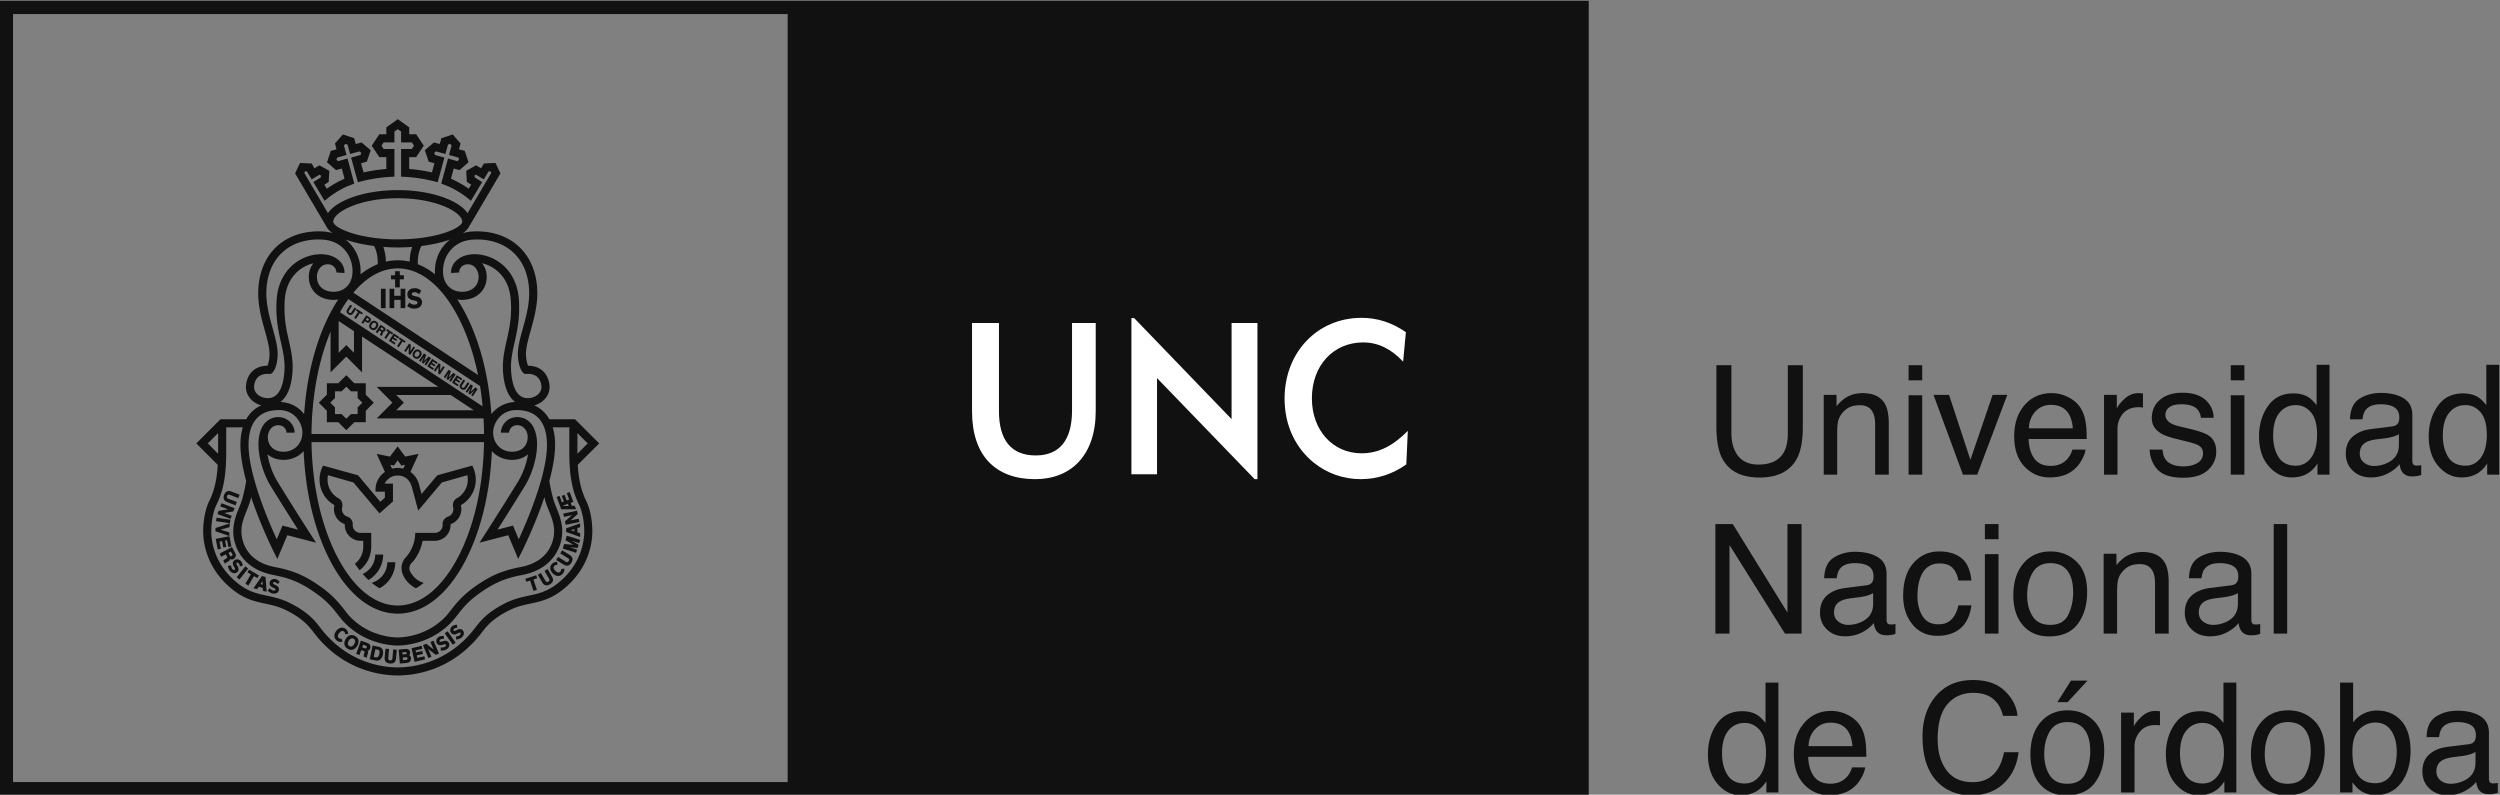 <svg xmlns="http://www.w3.org/2000/svg" width="530.066" height="168.495"><rect width="100%" height="100%" fill="#808080" stroke="none"/><defs><clipPath clipPathUnits="userSpaceOnUse" id="a"><path d="M0 841.89h595.276V0H0Z"></path></clipPath></defs><path d="M238.08 391.917H114.871v122.162H238.08Zm-125.312-2.1h252.731v126.371H112.768Z" style="fill:#111;fill-opacity:1;fill-rule:nonzero;stroke:none" transform="matrix(1.333 0 0 -1.333 -150.357 688.25)"></path><g clip-path="url(#a)" transform="matrix(1.333 0 0 -1.333 -150.357 688.25)"><path d="M0 0c-.634-.846-1.443-1.266-2.423-1.266-1.266 0-2.185.451-2.764 1.37-.572.914-.858 2.045-.858 3.409 0 1.589.332 2.8.998 3.616.661.821 1.528 1.235 2.6 1.235.962 0 1.765-.389 2.416-1.156.651-.768.977-1.954.977-3.556C.946 2.07.633.853 0 0m.87 8.364c-.474.591-.907 1.011-1.284 1.248-.651.414-1.464.615-2.429.615-1.75 0-3.093-.676-4.036-2.034-.943-1.35-1.412-2.958-1.412-4.802 0-1.972.518-3.549 1.553-4.742C-5.71-2.544-4.486-3.135-3.08-3.135c.876 0 1.652.177 2.328.524.679.341 1.269.914 1.762 1.692v-1.777h1.908V14.78H.87ZM13.973.287c-.521-1.065-1.477-1.601-2.876-1.601-1.267 0-2.198.444-2.783 1.351-.584.901-.876 2.021-.876 3.366 0 1.412.292 2.612.876 3.604.585.992 1.522 1.491 2.813 1.491 1.445 0 2.465-.584 3.061-1.753.372-.743.561-1.704.561-2.886 0-1.314-.262-2.502-.776-3.572m-2.797 10.08c-1.809 0-3.251-.634-4.325-1.899C5.776 7.208 5.24 5.51 5.24 3.373c0-1.984.506-3.573 1.529-4.754 1.019-1.175 2.395-1.765 4.127-1.765 2.082 0 3.609.663 4.601 2.002.989 1.333 1.482 3.019 1.482 5.065 0 2.112-.563 3.719-1.682 4.808-1.123 1.09-2.493 1.638-4.121 1.638m29.781-8.334c0-1.308-.594-2.252-1.774-2.824a4.851 4.851 0 0 0-2.18-.523c-.611 0-1.145.176-1.595.529-.447.359-.67.847-.67 1.455 0 .816.326 1.406.987 1.777.386.22.967.378 1.735.482l1.29.158c.39.049.791.128 1.202.237.411.115.743.256 1.005.426zm2.849-3.287c-.292 0-.488.067-.573.201-.094.134-.136.311-.136.53v7.317c0 1.199-.463 2.088-1.386 2.653-.934.567-2.143.859-3.627.859-1.288 0-2.417-.31-3.395-.925-.973-.615-1.475-1.704-1.515-3.276h1.991c.073.659.243 1.158.502 1.486.466.602 1.251.907 2.361.907.959 0 1.699-.164 2.216-.493.515-.328.774-.859.774-1.589 0-.358-.049-.633-.144-.821-.167-.347-.492-.554-.982-.616l-3.397-.425c-1.19-.147-2.155-.548-2.889-1.2-.736-.645-1.095-1.558-1.095-2.733 0-1.077.368-1.972 1.114-2.684.745-.712 1.704-1.072 2.879-1.072.98 0 1.875.207 2.69.627.81.427 1.431.92 1.869 1.492.073-.505.195-.895.366-1.169.331-.523.867-.785 1.6-.785a5.4 5.4 0 0 1 .712.036c.177.025.433.085.768.177v1.57c-.141-.018-.262-.036-.384-.048-.122-.019-.226-.019-.319-.019M27.568.152c-.572-.913-1.436-1.375-2.593-1.375-1.537 0-2.587.7-3.147 2.1-.305.743-.45 1.711-.45 2.91 0 1.65.365 2.836 1.095 3.555.734.718 1.589 1.083 2.56 1.083 1.116 0 1.963-.445 2.535-1.321.576-.876.859-1.984.859-3.317 0-1.51-.283-2.715-.859-3.635m-2.28 10.184a4.693 4.693 0 0 1-2.115-.481 4.712 4.712 0 0 1-1.677-1.4v6.325h-2.078V-2.696h1.972v1.613c.45-.608.877-1.047 1.272-1.321.663-.469 1.485-.7 2.453-.7 1.723 0 3.074.664 4.054 1.991.974 1.333 1.458 3.001 1.458 5.009 0 2.119-.493 3.719-1.48 4.809-.982 1.084-2.273 1.631-3.859 1.631m-90.42-5.66c.039 1.083.39 1.977 1.047 2.678.657.706 1.473 1.053 2.443 1.053 1.355 0 2.323-.511 2.901-1.528.317-.554.517-1.284.599-2.203zm9.003 1.095c-.141.858-.424 1.601-.847 2.234-.441.67-1.083 1.218-1.923 1.638a5.766 5.766 0 0 1-2.605.632c-1.774 0-3.215-.638-4.31-1.911-1.108-1.266-1.656-2.922-1.656-4.955 0-2.069.548-3.677 1.638-4.821 1.093-1.151 2.423-1.723 3.999-1.723.639 0 1.218.062 1.729.19.95.218 1.741.644 2.386 1.278.39.365.734.827 1.044 1.399.314.573.496 1.096.551 1.559h-2.094a3.681 3.681 0 0 0-.786-1.479c-.66-.743-1.543-1.114-2.647-1.114-1.181 0-2.058.39-2.623 1.168-.567.786-.866 1.821-.908 3.112h9.241c0 1.284-.062 2.215-.189 2.793M-72.845 0c-.633-.846-1.439-1.266-2.423-1.266-1.265 0-2.184.451-2.759 1.37-.573.914-.862 2.045-.862 3.409 0 1.589.334 2.8.998 3.616.663.821 1.535 1.235 2.599 1.235.959 0 1.766-.389 2.417-1.156.651-.768.98-1.954.98-3.556 0-1.582-.314-2.799-.95-3.652m.874 8.364c-.484.591-.91 1.011-1.288 1.248-.654.414-1.461.615-2.431.615-1.745 0-3.092-.676-4.033-2.034-.937-1.35-1.409-2.958-1.409-4.802 0-1.972.514-3.549 1.546-4.742 1.031-1.193 2.255-1.784 3.664-1.784.874 0 1.647.177 2.328.524.676.341 1.261.914 1.76 1.692v-1.777h1.911V14.78h-2.048zM-21.104.287c-.518-1.065-1.473-1.601-2.874-1.601-1.272 0-2.2.444-2.785 1.351-.581.901-.876 2.021-.876 3.366 0 1.412.295 2.612.876 3.604.585.992 1.52 1.491 2.81 1.491 1.449 0 2.472-.584 3.064-1.753.372-.743.564-1.704.564-2.886 0-1.314-.262-2.502-.779-3.572m-2.794 10.08c-1.808 0-3.254-.634-4.329-1.899-1.077-1.26-1.609-2.958-1.609-5.095 0-1.984.508-3.573 1.524-4.754 1.023-1.175 2.399-1.765 4.133-1.765 2.076 0 3.611.663 4.6 2.002.989 1.333 1.481 3.019 1.481 5.065 0 2.112-.559 3.719-1.682 4.808-1.123 1.09-2.493 1.638-4.118 1.638m13.985-.092c-.85 0-1.598-.31-2.246-.919-.649-.608-1.057-1.131-1.227-1.551v2.197h-2.03V-2.696h2.14v7.299c0 .9.286 1.698.867 2.385.575.695 1.403 1.041 2.48 1.041.128 0 .244 0 .354-.018.103-.006.221-.018.346-.042v2.246c-.224.024-.389.036-.486.043a1.754 1.754 0 0 1-.198.017m-15.641 1.395h1.637l3.159 3.427h-2.629zM-35.093.938c-.891-1.334-2.191-1.997-3.901-1.997-1.86 0-3.257.633-4.192 1.906-.933 1.266-1.402 2.909-1.402 4.955 0 2.483.517 4.328 1.552 5.533 1.038 1.205 2.398 1.808 4.085 1.808 1.381 0 2.456-.33 3.22-.987.766-.657 1.275-1.552 1.534-2.672h2.306c-.133 1.479-.803 2.8-2.008 3.963-1.203 1.157-2.892 1.741-5.071 1.741-2.559 0-4.559-.895-6.014-2.678-1.345-1.644-2.015-3.75-2.015-6.319 0-3.384.895-5.886 2.685-7.505 1.357-1.224 3.041-1.832 5.04-1.832 2.319 0 4.167.742 5.533 2.24 1.138 1.241 1.811 2.775 2.014 4.614h-2.306c-.232-1.145-.584-2.07-1.06-2.77" style="fill:#111;fill-opacity:1;fill-rule:nonzero;stroke:none" transform="translate(465.59 392.964)"></path><path d="M474.452 415.541h2.143v17.418h-2.143zm-5.697 4.73c0-1.309-.591-2.252-1.775-2.831a4.943 4.943 0 0 0-2.172-.517c-.619 0-1.148.177-1.599.536-.45.353-.675.84-.675 1.448 0 .822.331 1.413.986 1.778.392.222.967.383 1.741.481l1.287.158c.392.049.795.131 1.202.24.408.113.743.253 1.005.42zm2.791-4.967c.17.024.423.086.758.182v1.572a4.562 4.562 0 0 0-.378-.056 3.196 3.196 0 0 0-.32-.018c-.294 0-.483.067-.575.201-.091.134-.136.31-.136.536v7.31c0 1.199-.463 2.088-1.385 2.657-.929.569-2.14.858-3.628.858-1.284 0-2.417-.313-3.388-.928-.976-.612-1.482-1.704-1.521-3.278h1.987c.079.658.246 1.157.508 1.492.463.606 1.251.91 2.359.91.962 0 1.698-.168 2.216-.493.517-.335.772-.868.772-1.592 0-.359-.048-.636-.145-.825-.165-.347-.493-.551-.981-.615l-3.393-.429c-1.196-.149-2.155-.545-2.889-1.196-.733-.645-1.101-1.558-1.101-2.734 0-1.07.371-1.971 1.12-2.683.743-.719 1.704-1.071 2.879-1.071.98 0 1.875.206 2.684.626.816.426 1.44.919 1.872 1.492.071-.506.192-.895.368-1.169.335-.518.868-.785 1.601-.785.305 0 .542.011.716.036m-40.866 17.655h-2.17v-2.41h2.17zm-6.084-16.614c.943.779 1.54 2.009 1.774 3.689h-2.075c-.201-.937-.555-1.675-1.071-2.21-.518-.542-1.218-.809-2.101-.809-1.153 0-1.996.438-2.532 1.302-.535.865-.804 1.936-.804 3.205 0 1.26.19 2.319.567 3.184.584 1.323 1.558 1.987 2.913 1.987.995 0 1.712-.255 2.164-.773.45-.521.736-1.166.864-1.945h2.075c-.182 1.698-.718 2.895-1.613 3.588-.895.694-2.06 1.041-3.49 1.041-1.671 0-3.053-.621-4.134-1.862-1.08-1.236-1.622-2.974-1.622-5.202 0-1.811.493-3.332 1.482-4.544.986-1.211 2.31-1.813 3.966-1.813 1.477 0 2.69.389 3.637 1.162m-13.861 3.926c0-1.309-.589-2.252-1.774-2.831a4.922 4.922 0 0 0-2.173-.517c-.618 0-1.15.177-1.595.536-.45.353-.675.84-.675 1.448 0 .822.329 1.413.986 1.778.39.222.968.383 1.741.481l1.284.158c.396.049.797.131 1.202.24.412.113.743.253 1.004.42zm2.853-3.287c-.296 0-.484.067-.579.201-.088.134-.134.31-.134.536v7.31c0 1.199-.462 2.088-1.385 2.657-.927.569-2.139.858-3.631.858-1.284 0-2.41-.313-3.384-.928-.974-.612-1.482-1.704-1.522-3.278h1.987c.083.658.248 1.157.509 1.492.463.606 1.254.91 2.362.91.961 0 1.698-.168 2.212-.493.515-.335.774-.868.774-1.592 0-.359-.049-.636-.144-.825-.167-.347-.493-.551-.983-.615l-3.393-.429c-1.193-.149-2.155-.545-2.891-1.196-.731-.645-1.099-1.558-1.099-2.734 0-1.07.374-1.971 1.12-2.683.742-.719 1.707-1.071 2.882-1.071.981 0 1.872.206 2.685.626.809.426 1.436.919 1.868 1.492.073-.506.195-.895.369-1.169.331-.518.867-.785 1.603-.785.298 0 .536.011.712.036.171.024.427.086.761.182v1.572a4.667 4.667 0 0 0-.38-.056 3.209 3.209 0 0 0-.319-.018m-14.235 15.975h-2.247v-14.075l-8.695 14.075h-2.769v-17.418h2.246v14.083l8.82-14.083h2.645zm52.577-6.524c.323.1.74.154 1.242.154.995 0 1.68-.395 2.06-1.19.229-.471.344-1.095.344-1.865v-7.993h2.17v8.139c0 1.278-.174 2.264-.523 2.952-.63 1.254-1.848 1.884-3.65 1.884a5.086 5.086 0 0 1-2.233-.49c-.673-.322-1.306-.861-1.905-1.604v1.82h-2.034v-12.701h2.14v6.642c0 .827.052 1.463.158 1.911.107.447.338.88.691 1.297.444.523.956.87 1.54 1.044m-23.42-10.894h2.17v12.64h-2.17zm7.606 2.733c-.588.902-.88 2.028-.88 3.372 0 1.404.292 2.606.88 3.598.584.995 1.522 1.498 2.806 1.498 1.449 0 2.472-.585 3.064-1.757.375-.739.564-1.704.564-2.891 0-1.309-.262-2.498-.779-3.57-.521-1.065-1.476-1.601-2.871-1.601-1.268 0-2.2.451-2.784 1.351m7.18-1.18c.989 1.333 1.481 3.019 1.481 5.067 0 2.115-.559 3.719-1.679 4.806-1.123 1.093-2.496 1.637-4.119 1.637-1.81 0-3.252-.629-4.331-1.893-1.071-1.269-1.612-2.967-1.612-5.098 0-1.987.514-3.576 1.527-4.757 1.023-1.174 2.399-1.765 4.133-1.765 2.076 0 3.614.664 4.6 2.003" style="fill:#111;fill-opacity:1;fill-rule:nonzero;stroke:none"></path><path d="M0 0c-.627-.849-1.439-1.272-2.423-1.272-1.26 0-2.185.462-2.758 1.373-.574.916-.857 2.054-.857 3.411 0 1.595.328 2.801.992 3.619.669.819 1.533 1.233 2.599 1.233.962 0 1.768-.384 2.423-1.157.651-.767.976-1.954.976-3.552C.952 2.066.633.852 0 0m.877 8.364c-.481.593-.91 1.007-1.291 1.244-.651.412-1.461.619-2.429.619-1.747 0-3.092-.676-4.029-2.031-.943-1.354-1.412-2.952-1.412-4.805 0-1.976.516-3.558 1.546-4.745 1.034-1.184 2.252-1.784 3.664-1.784.871 0 1.649.174 2.325.524.676.349 1.267.916 1.763 1.698v-1.78h1.911v17.472H.877Zm-53.983-11.06 4.781 12.694h-2.332L-54.193-.338-57.59 9.998h-2.474l4.684-12.694zm9.26 10.052c.664.7 1.474 1.047 2.448 1.047 1.357 0 2.322-.505 2.903-1.528.313-.547.512-1.281.597-2.2h-6.992c.04 1.083.387 1.978 1.044 2.681m2.253-10.494c.645 0 1.22.067 1.732.189.946.225 1.744.651 2.389 1.281.383.365.731.831 1.04 1.403.311.569.499 1.093.555 1.556h-2.095a3.88 3.88 0 0 0-.791-1.489c-.654-.733-1.54-1.105-2.641-1.105-1.188 0-2.061.393-2.624 1.175-.566.776-.865 1.814-.907 3.105h9.237c0 1.281-.058 2.212-.192 2.794-.139.852-.42 1.594-.842 2.237-.442.669-1.081 1.214-1.924 1.631-.84.423-1.71.63-2.603.63-1.777 0-3.22-.633-4.315-1.902-1.102-1.269-1.65-2.922-1.65-4.958 0-2.067.542-3.674 1.638-4.824 1.089-1.145 2.423-1.723 3.993-1.723m30.98 17.854h-2.17v-2.408h2.17zM-30.798 4.605c0 .898.289 1.695.861 2.386.585.694 1.413 1.038 2.487 1.038.125 0 .241-.003.35-.012.104-.006.222-.028.353-.052v2.249c-.231.021-.396.043-.489.049-.095.006-.162.006-.204.006-.844 0-1.595-.301-2.244-.91-.648-.612-1.056-1.126-1.22-1.558v2.197h-2.034V-2.696h2.14zM26.996 0c-.633-.849-1.442-1.272-2.423-1.272-1.265 0-2.184.462-2.76 1.373-.572.916-.861 2.054-.861 3.411 0 1.595.334 2.801.998 3.619.663.819 1.53 1.233 2.599 1.233.962 0 1.765-.384 2.417-1.157.651-.767.98-1.954.98-3.552 0-1.589-.317-2.803-.95-3.655m.87 14.776V8.364c-.474.593-.903 1.007-1.284 1.244-.651.412-1.461.619-2.429.619-1.747 0-3.091-.676-4.029-2.031-.946-1.354-1.418-2.952-1.418-4.805 0-1.976.517-3.558 1.552-4.745 1.032-1.184 2.252-1.784 3.658-1.784.877 0 1.656.174 2.331.524.676.349 1.267.916 1.76 1.698v-1.78h1.911v17.472ZM-87.728-3.153c2.947 0 4.953 1.053 6.008 3.153.582 1.153.871 2.8.871 4.943v9.773h-2.382V3.963c0-1.26-.193-2.259-.582-3.001-.724-1.37-2.091-2.052-4.106-2.052-1.674 0-2.87.636-3.576 1.897-.475.837-.715 1.886-.715 3.156v10.753h-2.384V4.943c0-2.143.289-3.79.871-4.943 1.047-2.1 3.05-3.153 5.995-3.153m69.613 2.292c-.615-.344-1.322-.518-2.131-.518-1.351 0-2.307.35-2.855 1.032-.295.384-.477.928-.542 1.638h-2.045c.055-1.267.481-2.329 1.276-3.187.794-.855 2.145-1.288 4.057-1.288 1.777 0 3.098.412 3.968 1.236.865.819 1.297 1.799 1.297 2.928 0 1.169-.414 2.024-1.242 2.572-.529.35-1.576.709-3.141 1.08l-1.436.344c-.627.149-1.102.323-1.425.521-.56.328-.84.767-.84 1.323 0 .506.213.91.64 1.218.423.308 1.05.462 1.875.462 1.235 0 2.105-.282 2.604-.842.311-.396.482-.831.524-1.315h2.021c.012.824-.25 1.592-.785 2.303-.855 1.124-2.256 1.69-4.194 1.69-1.48 0-2.66-.375-3.536-1.114-.88-.745-1.316-1.72-1.316-2.919 0-1.019.466-1.82 1.395-2.395.523-.335 1.336-.63 2.434-.904l1.726-.423c.922-.228 1.54-.432 1.853-.609.491-.28.737-.694.737-1.242 0-.715-.308-1.248-.919-1.591m7.502 10.795h-2.17v-12.63h2.17zm24.577-7.901c0-1.312-.591-2.252-1.775-2.827a4.805 4.805 0 0 0-2.172-.524 2.52 2.52 0 0 0-1.599.536c-.45.353-.675.837-.675 1.451 0 .816.331 1.407.986 1.778.392.222.974.384 1.741.481l1.284.158c.395.049.798.128 1.205.244.408.109.746.249 1.005.417zm2.849-3.29c-.292 0-.481.07-.573.207-.091.131-.139.307-.139.527v7.31c0 1.208-.463 2.091-1.382 2.663-.932.57-2.14.856-3.628.856-1.287 0-2.417-.308-3.391-.923-.971-.614-1.479-1.71-1.515-3.284h1.984c.079.658.246 1.16.508 1.495.466.602 1.251.906 2.365.906.956 0 1.692-.164 2.21-.499.514-.325.772-.855.772-1.582 0-.362-.048-.633-.145-.828-.165-.344-.493-.551-.981-.615l-3.396-.423c-1.187-.152-2.151-.548-2.886-1.199C5.88 2.709 5.515 1.796 5.515.621c0-1.075.371-1.969 1.12-2.684.746-.719 1.704-1.075 2.879-1.075.98 0 1.875.213 2.684.63.813.423 1.437.916 1.872 1.488.071-.501.192-.895.368-1.171.333-.515.868-.78 1.604-.78.299 0 .539.016.713.037.173.021.423.082.758.177v1.573a3.908 3.908 0 0 0-.378-.052 3.324 3.324 0 0 0-.322-.021m-92.196 5.201c0 .828.055 1.467.158 1.912.111.444.341.876.698 1.296.438.521.952.865 1.537 1.041.322.101.736.153 1.241.153.992 0 1.686-.396 2.058-1.184.231-.473.347-1.093.347-1.866v-7.992h2.167v8.138c0 1.281-.174 2.261-.517 2.949-.633 1.254-1.851 1.878-3.647 1.878-.824 0-1.57-.158-2.24-.484-.669-.326-1.309-.858-1.905-1.604v1.817h-2.034V-2.696h2.137zm13.526 5.99h-2.167v-12.63h2.167zm0 4.782h-2.167v-2.408h2.167z" style="fill:#111;fill-opacity:1;fill-rule:nonzero;stroke:none" transform="translate(480.4 443.515)"></path><path d="m0 0-15.494 16.07h-.439V-8.766h4.076V6.522L3.668-9.548h.444v24.839H0Z" style="fill:#fff;fill-opacity:1;fill-rule:nonzero;stroke:none" transform="translate(308.691 449.65)"></path><path d="M0 0c0-4.724-2.006-7.137-5.78-7.137-3.838 0-5.843 2.38-5.843 7.037v14.031h-4.281V-.137c0-7.033 3.739-10.771 10.026-10.771 5.741 0 9.648 3.807 9.648 10.838v14.001H0Z" style="fill:#fff;fill-opacity:1;fill-rule:nonzero;stroke:none" transform="translate(283.312 451.01)"></path><path d="M0 0c0 5.296 3.47 8.899 8.156 8.899 2.374 0 4.45-1.023 6.355-3.062l.438 4.691c-2.206 1.528-4.519 2.279-7.066 2.279-6.964 0-12.23-5.435-12.23-12.847 0-4.209 1.699-7.812 4.651-10.192 2.109-1.702 4.723-2.618 7.478-2.618 2.614 0 5.098.819 7.235 2.344l.24 5.338c-2.347-2.38-4.656-3.57-7.344-3.57C3.299-8.738 0-5.067 0 0" style="fill:#fff;fill-opacity:1;fill-rule:nonzero;stroke:none" transform="translate(321.466 452.953)"></path><path d="m0 0 .583.825L1.17 0l.589.113-.277-.603s-.497.116-.895.116c-.403 0-.898-.116-.898-.116l-.273.603Zm-7.828-9.322h-.003v-.128a2.52 2.52 0 0 1 2.521-2.52h.422v-.983a3.383 3.383 0 0 0-1.327-2.663c.247-.375.496-.716.751-1.035a4.674 4.674 0 0 1 1.845 3.722v2.219h-1.694c-.695 0-1.255.56-1.255 1.254l.011.143c0 .566-.376 1.047-.89 1.196a1.258 1.258 0 0 0-.833 1.184c0 .031 0 .149.032.265.019.073.052.158.052.377 0 .472-.262.88-.647 1.096l-.005-.003a3.406 3.406 0 0 0-1.717 2.958c0 .244.022.478.071.703l4.048-1.151 4.144-4.92L-.16-5.707-.163-2.87h-1.325S-.886-1.585.587-1.585c1.363 0 2.044-.98 2.28-1.903l.982-3.679 3.769 4.479 4.049 1.151a3.405 3.405 0 0 0-1.646-3.661l-.003.003a1.25 1.25 0 0 1-.653-1.096c0-.219.038-.304.058-.377.026-.116.026-.234.026-.265 0-.545-.345-1.007-.826-1.184a1.243 1.243 0 0 1-.893-1.196l.013-.143c0-.694-.565-1.254-1.26-1.254H3.378s.102-2.204-1.578-3.987c-.374-.396-.946-1.473-.318-2.809.661-1.394 2.003-2.018 2.003-2.018.484.25 1.251.864 1.251.864-1.138.326-1.749 1.059-2.128 1.738a1.21 1.21 0 0 0 .229 1.464c.499.472 1.065 1.455 1.304 2.063.295.758.417 1.425.417 1.425h1.925a2.521 2.521 0 0 1 2.521 2.52v.128h-.001a2.514 2.514 0 0 1 1.712 2.389c0 .216-.026.423-.075.63a4.667 4.667 0 0 1 2.37 4.063c0 .813-.204 1.571-.565 2.231l-5.556-1.54-2.494-2.965s-.201.637-.364 1.349c-.342 1.5-1.42 2.148-1.42 2.148l1.317 2.874-2.151-.426-1.19 1.616-1.228-1.622-2.113.432 1.316-2.874a3.43 3.43 0 0 1-1.498-2.884c0-.098.008-.259.008-.259h1.475l.015-.941-.732-.667-3.546 4.219-5.554 1.54a4.628 4.628 0 0 1-.566-2.231c0-1.744.956-3.26 2.371-4.063a2.518 2.518 0 0 1 1.637-3.019m37.007 11.2c-.003.137-.003.265-.003.402v2.882l1.641-1.641zm.255-8.099c.609-1.251.83-3.019.83-4.246 0-1.47-.41-5.22-4.187-8.241-1.709-1.367-3.139-1.668-4.649-1.991-1.138-.243-2.308-.493-3.67-1.169-2.944-1.467-4.019-2.872-4.804-3.896l-.142-.175c-4.311-5.565-9.98-6.167-12.209-6.167-2.229 0-7.9.602-12.214 6.167l-.137.175c-.785 1.024-1.866 2.429-4.809 3.896-1.357.676-2.532.926-3.666 1.169-1.514.323-2.94.624-4.65 1.991-3.78 3.021-4.185 6.771-4.185 8.241 0 1.227.214 2.995.834 4.246 1.111 2.268 1.543 4.648 1.543 8.501v3.798h2.636c-.251-.819-.381-1.753-.381-2.797 0-1.719.376-3.722.918-5.734-.159-1.017-.356-1.811-.531-2.526l-.026-.11c-.129-.52-.346-1.056-.572-1.616-.434-1.077-.923-2.301-.923-3.762 0-2.629 1.652-6.016 6.304-6.924 2.585-.502 4.402-1.126 7.155-3.147 1.642-1.202 2.529-2.353 3.243-3.272.25-.316.484-.621.724-.882 3.382-3.749 7.872-3.939 8.737-3.939.864 0 5.354.19 8.736 3.939.239.261.474.566.724.882.713.919 1.6 2.07 3.242 3.272 2.753 2.021 4.57 2.645 7.157 3.147 4.652.908 6.305 4.295 6.305 6.924 0 1.461-.494 2.685-.929 3.762-.223.56-.44 1.096-.567 1.616l-.028.11a27.666 27.666 0 0 0-.531 2.526c.542 2.012.915 4.015.915 5.734 0 1.044-.129 1.978-.376 2.797h2.636V2.28c0-3.853.432-6.233 1.547-8.501m-59.048 9.742 1.642 1.641V2.28c0-.137 0-.265-.003-.402zm6.174-10.712c.236.584.478 1.183.627 1.789l.029.115c.02.089.041.171.061.256 1.484-4.419 3.409-8.302 3.541-8.571l.63-1.253 1.578 3.771c.778-.195 4.578-1.187 4.578-1.187l-.899 1.391c-.023.033-2.454 3.81-5.196 8.26-.823 1.339-1.38 2.928-1.627 4.407.653-.551 1.525-.883 2.549-.883 1.301 0 2.43.53 3.2 1.4.278-6.592 1.757-12.728 4.24-17.473 2.829-5.408 6.64-8.385 10.732-8.385 4.09 0 7.902 2.977 10.73 8.385 2.485 4.745 3.964 10.881 4.236 17.473.778-.87 1.909-1.4 3.205-1.4 1.023 0 1.892.332 2.548.883-.247-1.479-.807-3.068-1.627-4.407a547.663 547.663 0 0 0-5.198-8.26l-.895-1.391s3.798.992 4.577 1.187c.296-.704 1.577-3.771 1.577-3.771l.628 1.253c.131.269 2.061 4.152 3.543 8.571.018-.085.043-.167.061-.256l.03-.115c.148-.606.391-1.205.626-1.789.411-1.017.831-2.067.831-3.276 0-.776-.254-4.68-5.26-5.66-2.712-.524-4.74-1.221-7.671-3.373-1.79-1.312-2.78-2.587-3.5-3.512-.247-.316-.46-.591-.66-.816-3.02-3.348-7.011-3.512-7.781-3.512-.77 0-4.763.164-7.783 3.512-.203.225-.417.5-.658.816-.725.925-1.711 2.2-3.5 3.512-2.936 2.152-4.962 2.849-7.672 3.373-5.007.98-5.259 4.884-5.259 5.66 0 1.209.42 2.259.829 3.276m.755 13.269c.046.119.094.235.148.35.05.097.099.198.152.292.683 1.218 1.919 2.106 4.087 2.106 2.545 0 3.729-2.118 3.729-3.555 0-1.78-1.264-3.073-3-3.073-1.517 0-2.5.925-2.5 2.365 0 .24.058.523.172.797.03.07.059.14.099.207.048.088.11.173.173.255.265.345.668.594 1.244.594.774 0 1.213-.581 1.279-1.065.002-.037.006-.082.006-.119h1.289c0 1.196-1.033 2.475-2.574 2.475-1.137 0-1.994-.6-2.492-1.413-.002-.006-.002-.009-.007-.015a3.331 3.331 0 0 1-.239-.478c-.295-.7-.435-1.522-.435-2.413 0-2.213.819-4.815 1.963-6.681 1.75-2.84 3.367-5.399 4.325-6.896-.953.246-2.465.639-2.465.639l-.908-2.177c-.883 1.912-2.515 5.664-3.549 9.362-.561 2-.944 3.978-.944 5.646 0 .926.109 1.911.447 2.797m.434 6.516c.044.639.362 2.115 2.403 1.982l.251-.015.193.152c.178.142.765.748.892 2.654.085 1.33-.34 2.842-.782 4.443-.532 1.912-1.134 4.072-.99 6.319.166 2.477 1.084 4.519 2.658 5.895 1.59 1.397 3.834 2.076 6.313 1.908 1.423-.091 2.624-.657 3.478-1.631.872-.992 1.32-2.353 1.228-3.719-.06-.932-.413-1.705-1.018-2.234-.589-.515-1.362-.755-2.239-.701-1.548.107-2.484 1.118-2.385 2.584.026.399.22 1.002.674 1.401.32.28.71.405 1.169.374.857-.058 1.271-.791 1.236-1.299l1.289-.082c.005.042.005.088.005.14 0 .794-.445 1.625-1.195 2.109l.008.009c-1.332.949-3.513.976-5.432.07-2.453-1.166-3.973-3.558-4.17-6.568-.189-2.901.277-4.977.69-6.812.353-1.564.656-2.912.546-4.556-.134-2.033-.727-4.428-2.803-4.291-1.198.079-2.086.898-2.019 1.868M-10.5 40.142c-1.274 2.16-3.535 6.002-3.765 6.394.052.119.064.14.123.268.14-.009.163-.012.292-.015l.763-1.269s.953.565 1.248.745c.102-.055.117-.064.219-.121-.006-.141-.006-.168-.015-.299a638.38 638.38 0 0 0-1.19-.758l1.791-2.98.578.476c.015.018 1.582 1.302 3.591 2.054l.552.207-1.075 3.99s-1.152-.32-1.501-.414l-.269.231c.054.159.064.195.113.335a243 243 0 0 0 1.499.414s-.315 1.144-.414 1.497c.099.116.125.14.235.268.159-.048.194-.067.337-.109.094-.35.409-1.498.409-1.498s1.154.314 1.499.411c.117-.097.145-.118.272-.234-.053-.158-.063-.195-.113-.335l-1.501-.414 1.08-3.929.623.171c.018.002 2.115.571 4.577.69l.614.037v4.392h-1.703c-.133.197-.204.307-.356.529.152.222.223.335.356.526H.072v1.723c.19.131.3.213.531.378.231-.165.341-.247.529-.378v-1.723h1.705c.132-.191.204-.304.351-.526-.147-.222-.219-.332-.351-.529H1.132v-4.392l.612-.037c2.465-.119 4.562-.688 4.581-.69l.622-.171 1.08 3.929-1.502.414c-.048.14-.06.177-.112.335.128.116.153.137.268.234.35-.097 1.502-.411 1.502-.411s.315 1.148.409 1.498c.145.042.179.061.338.109.11-.128.133-.152.236-.268-.099-.353-.414-1.497-.414-1.497l1.497-.414c.05-.14.061-.176.11-.335-.125-.109-.151-.133-.265-.231-.35.094-1.502.414-1.502.414l-1.073-3.99.551-.207c2.009-.752 3.575-2.036 3.59-2.054l.58-.476.388.643 1.398 2.337-1.187.758-.015.299.216.121 1.248-.745.767 1.269c.125.003.151.006.288.015.064-.128.071-.149.128-.268-.232-.392-2.492-4.234-3.765-6.394-1.4 2.087-5.917 3.67-11.103 3.67-5.188 0-9.705-1.583-11.103-3.67m23.017-4.21c2.48.168 4.725-.511 6.314-1.908 1.573-1.376 2.491-3.418 2.653-5.895.148-2.247-.455-4.407-.985-6.319-.446-1.601-.868-3.113-.781-4.443.124-1.906.714-2.512.891-2.654l.194-.152.251.015c2.039.133 2.357-1.343 2.403-1.982.061-.97-.824-1.789-2.021-1.868-2.074-.137-2.669 2.258-2.803 4.291-.11 1.644.193 2.992.546 4.556.414 1.835.88 3.911.691 6.812-.198 3.01-1.718 5.402-4.171 6.568-1.919.906-4.104.879-5.431-.07l.009-.009c-.752-.484-1.195-1.315-1.195-2.109 0-.052 0-.098.003-.14l1.289.082c-.033.508.376 1.241 1.237 1.299.455.031.849-.094 1.172-.374.452-.399.644-1.002.671-1.401.094-1.466-.843-2.477-2.385-2.584-.876-.054-1.651.186-2.238.701-.607.529-.959 1.302-1.019 2.234-.092 1.366.355 2.727 1.228 3.719.853.974 2.055 1.54 3.477 1.631M11.333 24.26a23.945 23.945 0 0 1-1.262 2.152 4.757 4.757 0 0 1 1.084-.049c2.15.14 3.595 1.632 3.595 3.665a3.452 3.452 0 0 1-.731 2.149 5.635 5.635 0 0 0 1.126-.396c1.187-.557 3.208-2.018 3.435-5.478.031-.436.046-.853.046-1.251 0-2.073-.36-3.653-.706-5.19-.307-1.372-.599-2.672-.599-4.173 0-.249.009-.501.023-.757.182-2.718 1.006-4.118 1.919-4.818-1.65-.076-2.943-.864-3.768-1.942-.411 6.066-1.85 11.678-4.162 16.088m-17.7-2.882v-3.442l-1.215 1.217s-.849-.849-1.217-1.211v5.04zM.362 11.222H9.02l3.682-2.429-12.34.003c.368.362 1.212 1.211 1.212 1.211L.362 11.222m13.324 1.427c.173-1.056.31-2.139.412-3.235L-8.59 24.388a21.05 21.05 0 0 0 1.336 2.094zM.603 31.358c3.586 0 6.991-2.733 9.59-7.697 1.398-2.676 2.471-5.823 3.173-9.253L-6.458 27.499c2.12 2.514 4.547 3.859 7.061 3.859m-3.77 3.567c.569-1.056.603-2.298.58-2.898a11.02 11.02 0 0 1-2.741-1.616c.003.027.007.055.007.086.113 1.71-.448 3.405-1.544 4.653a5.784 5.784 0 0 1-.844.794c1.289-.465 2.867-.809 4.542-1.019m6.067-.146c-.31-.864-.394-1.72-.406-2.347a8.432 8.432 0 0 1-3.789 0 7.262 7.262 0 0 1-.4 2.347 28.899 28.899 0 0 1 4.595 0M.603 35.978c-6.03 0-9.954 1.713-10.243 2.7a.392.392 0 0 0-.015.112c0 1.482 4.087 3.729 10.258 3.729 6.166 0 10.256-2.247 10.256-3.729 0-.965-3.996-2.812-10.256-2.812m5.919-5.484c.003-.028.006-.056.006-.083a10.875 10.875 0 0 1-2.737 1.616c-.021.6.012 1.842.581 2.898 1.676.21 3.254.56 4.547 1.019a5.573 5.573 0 0 1-.849-.794c-1.097-1.248-1.657-2.943-1.548-4.656m-23.239-10.632c-.348 1.537-.7 3.117-.7 5.19 0 .398.011.815.037 1.251.231 3.46 2.252 4.921 3.441 5.478a5.57 5.57 0 0 0 1.121.396 3.455 3.455 0 0 1-.727-2.149c0-2.033 1.441-3.525 3.597-3.665a4.738 4.738 0 0 1 1.081.049c-.44-.666-.86-1.388-1.262-2.152-2.31-4.41-3.751-10.022-4.163-16.088-.824 1.078-2.117 1.866-3.767 1.942.915.7 1.741 2.1 1.919 4.818.015.256.023.508.023.757 0 1.501-.292 2.801-.6 4.173M14.321 3.723c-.105-6.925-1.562-13.395-4.128-18.292-2.599-4.964-6.004-7.694-9.59-7.694-3.587 0-6.994 2.73-9.59 7.694-2.565 4.903-4.024 11.367-4.131 18.292zm-27.442 1.29c.052 5.989 1.114 11.663 3.033 16.289v-6.477s1.984 1.985 2.504 2.502c.519-.523 2.506-2.517 2.506-2.517v5.713l12.147-8.011h-9.806l2.49-2.505c-.515-.523-2.49-2.505-2.49-2.505L14.247 7.5c.044-.819.07-1.65.079-2.487zm36.71 1.707c.055-.094.103-.195.152-.292.053-.115.104-.231.15-.35.336-.886.445-1.871.445-2.797 0-1.668-.386-3.646-.943-5.646-1.037-3.698-2.666-7.45-3.546-9.362-.346.819-.91 2.177-.91 2.177s-1.513-.393-2.47-.639c.96 1.497 2.575 4.056 4.325 6.896 1.149 1.866 1.968 4.468 1.968 6.681 0 .891-.142 1.713-.442 2.413a3.024 3.024 0 0 1-.234.478c-.003.006-.003.009-.007.015-.494.813-1.35 1.413-2.492 1.413-1.54 0-2.574-1.279-2.574-2.475h1.29a1.259 1.259 0 0 0 1.284 1.184c.577 0 .979-.249 1.244-.594a1.917 1.917 0 0 0 .274-.462c.114-.274.167-.557.167-.797 0-1.44-.98-2.365-2.496-2.365-1.736 0-2.999 1.293-2.999 3.073 0 1.437 1.182 3.555 3.726 3.555 2.171 0 3.406-.888 4.088-2.106m5.208.646h-4.088c-.562 1.001-1.37 1.75-2.396 2.203 1.436.396 2.437 1.556 2.437 2.922 0 .061-.004.128-.007.189-.099 1.497-1.055 3.18-3.402 3.192-.113.229-.277.697-.334 1.577a3.86 3.86 0 0 0-.011.289c0 1.056.349 2.304.747 3.728.496 1.79 1.058 3.793 1.058 5.953 0 .262-.011.527-.026.792-.186 2.83-1.255 5.174-3.091 6.784-1.85 1.619-4.43 2.41-7.254 2.228a6.964 6.964 0 0 1-1.449-.247c.448.32.786.673.979 1.056l4.971 8.437-.789 1.662-1.839-.085-.455-.761c-.231.14-.785.468-.785.468l-1.569-.873.094-1.762s.484-.314.69-.442c-.163-.271-.216-.356-.39-.648a15.61 15.61 0 0 1-2.821 1.595c.135.511.283 1.059.435 1.622.288-.082.913-.252.913-.252l1.441 1.25-.598 1.808s-.63.168-.922.253c.084.292.256.919.256.919l-1.248 1.44-1.81-.6-.254-.919-.914.25-1.46-1.242.618-1.817s.622-.171.915-.25c-.142-.521-.257-.952-.399-1.461-.743.168-2.071.426-3.617.548v1.884h1.103l1.214 1.82-1.214 1.82H2.423v1.093l-1.82 1.302-1.82-1.302v-1.093h-1.108l-1.215-1.82 1.215-1.82h1.108v-1.884a26.257 26.257 0 0 1-3.619-.548c-.14.509-.257.94-.402 1.461.297.079.918.25.918.25l.618 1.817-1.46 1.242-.913-.25-.254.919-1.805.6-1.252-1.44.251-.919a74.311 74.311 0 0 0-.918-.253l-.599-1.808 1.438-1.25s.624.17.918.252l.435-1.622a15.771 15.771 0 0 1-2.827-1.595c-.173.292-.223.377-.386.648.202.128.691.442.691.442l.094 1.762-1.573.873s-.551-.328-.781-.468c-.137.231-.456.761-.456.761l-1.841.085-.786-1.662 4.959-8.421c.194-.387.532-.743.991-1.072a6.837 6.837 0 0 1-1.449.247c-2.828.182-5.403-.609-7.255-2.228-1.835-1.61-2.904-3.954-3.089-6.784-.015-.265-.026-.53-.026-.792 0-2.16.556-4.163 1.057-5.953.397-1.424.743-2.672.743-3.728 0-.097 0-.198-.008-.289-.056-.88-.219-1.348-.333-1.577-2.346-.012-3.304-1.695-3.401-3.192-.009-.061-.009-.128-.009-.189 0-1.366 1.005-2.526 2.439-2.922-1.029-.453-1.835-1.202-2.397-2.203h-4.092l-3.843-3.845 3.408-3.408c-.14-2.42-.558-4.142-1.354-5.764-.895-1.827-.964-4.149-.964-4.816 0-1.661.457-5.88 4.669-9.249 1.952-1.561 3.597-1.908 5.186-2.243 1.105-.237 2.151-.457 3.365-1.065 2.672-1.333 3.605-2.55 4.356-3.525l.146-.182c4.659-6.014 10.81-6.66 13.23-6.66 2.418 0 8.569.646 13.23 6.66l.143.182c.749.975 1.682 2.192 4.357 3.525 1.214.608 2.257.828 3.365 1.065 1.588.335 3.233.682 5.187 2.243 4.213 3.369 4.668 7.588 4.668 9.249 0 .667-.068 2.989-.964 4.816-.796 1.622-1.213 3.344-1.357 5.764l3.41 3.408zM-1.715-14.155h-1.269c0-1.37-.819-2.554-1.992-3.095.303-.348.607-.664.917-.953a4.679 4.679 0 0 1 2.344 4.048m-1.83-4.495a.626.626 0 0 1 .074-.065c.399-.316.79-.581 1.179-.797a4.675 4.675 0 0 1 2.496 4.136h-1.269a3.403 3.403 0 0 0-2.48-3.274M-5.78 9.25V8.19h-1.057l-.747-.745c-.277.274-.748.745-.748.745h-1.054v1.06s-.469.471-.75.745l.75.749V11.8h1.054l.748.746.747-.746h1.057v-1.056s.47-.469.746-.749c-.276-.274-.746-.745-.746-.745m1.294 3.837h-1.817l-1.279 1.282s-1.034-1.029-1.281-1.282h-1.815v-1.811l-1.283-1.281s1.032-1.032 1.283-1.281V6.9h1.815c.247-.25 1.281-1.281 1.281-1.281L-6.303 6.9h1.817v1.814c.25.249 1.277 1.281 1.277 1.281l-1.277 1.281zm5.539 13.91H.041v1.126h-.747v-3.09h.747v1.321h1.012v-1.321H1.8v3.09h-.747Zm3.091-.348a.865.865 0 0 1-.402.202l-.519.121c-.149.034-.193.064-.239.094l-.038.025c-.076.033-.109.097-.109.177a.24.24 0 0 0 .115.215.681.681 0 0 0 .354.082c.243 0 .497-.143.63-.273l.06-.058.341.581-.048.039c-.221.165-.562.357-.941.357-.396 0-.699-.091-.904-.28a.913.913 0 0 1-.313-.706c0-.317.109-.545.328-.697.134-.091.259-.168.574-.235l.318-.069a.519.519 0 0 0 .244-.101l.048-.034a.185.185 0 0 0 .099-.17c0-.137-.072-.225-.219-.277a1.159 1.159 0 0 0-.341-.049c-.271 0-.592.189-.683.289l-.057.076-.339-.584.046-.036a1.7 1.7 0 0 1 1.055-.378c.394 0 .704.098.925.287a.902.902 0 0 1 .333.721c0 .283-.094.502-.283.654zm-6.22-1.616h.749v3.089h-.749zm2.254 3.3h.746v1.287h.65v.642h-.65v.648H.178v-.648h-.65v-.642h.65z" style="fill:#111;fill-opacity:1;fill-rule:nonzero;stroke:none" transform="translate(175.462 442.267)"></path><path d="m0 0 1.265-.487.205.539L.204.53C.049.59-.02.642-.047.672c-.076.079-.087.183-.034.32.057.143.133.213.235.222a.832.832 0 0 0 .289-.064L1.706.667l.209.538-1.268.484c-.219.085-.405.116-.557.091-.281-.042-.498-.249-.633-.605C-.68.81-.657.514-.475.295-.375.18-.217.082 0 0m-1.287-6.264c.088.013.323.058.406.074.023-.11.196-1.002.196-1.002l.48.101s-.17.885-.193.995c.074.012.234.049.315.06l.211-1.086.485.094-.318 1.635-.062-.016-2.118-.41.325-1.683.497.094s-.2 1.029-.224 1.144m8.86-6.449c.222-.067.4-.295.4-.295l.319.35s-.284.325-.583.417a.849.849 0 0 1-.675-.058.677.677 0 0 1-.335-.453c-.049-.22-.006-.405.125-.545a.98.98 0 0 1 .365-.256l.208-.097c.087-.04.115-.067.15-.1l.026-.031c.037-.031.048-.067.037-.116-.019-.088-.072-.137-.179-.146a.78.78 0 0 0-.234.024c-.183.034-.486.344-.486.344l-.337-.371s.398-.377.731-.448c.277-.063.512-.045.694.052a.668.668 0 0 1 .353.457c.041.204.008.377-.106.514l-.015.018c-.058.074-.107.138-.255.207l-.338.165-.147.097-.023.022c-.041.039-.052.076-.041.128.011.057.041.097.099.112a.36.36 0 0 0 .247.009m-2.341-.304c.057.094.208.316.318.487.011-.201.025-.472.028-.579-.097.028-.25.067-.346.092m.239 1.29-.026-.039-1.324-1.905.577-.156s.212.323.254.384c.071-.022.572-.159.648-.177l.019-.457.591-.158-.173 2.353zM.451-2.785l-2.204.332-.007-.058-.075-.493 2.202-.338zm.211.636s-.89.335-1.205.447c.348.065 1.462.244 1.462.244l.195.523-2.086.783-.023-.061-.168-.445s.923-.343 1.238-.456c-.349-.064-1.499-.253-1.499-.253l-.189-.505 2.091-.776ZM.53-7.843l.196-.371a.345.345 0 0 0 .055-.159v-.009c0-.07-.046-.121-.137-.177-.114-.051-.17-.03-.206-.003a.576.576 0 0 0-.109.149l-.19.357c.077.045.315.167.391.213M.336-9.21a.352.352 0 0 1 .049.183.495.495 0 0 1 .247-.076.66.66 0 0 1 .519.228l.119.198a.54.54 0 0 1 .045.219c0 .015 0 .034-.003.045a.88.88 0 0 1-.111.345l-.496.937-.061-.031-1.912-1.007.258-.493.733.387c.041-.086.166-.317.166-.317a.413.413 0 0 0 .061-.177c0-.015-.005-.021-.005-.03a.527.527 0 0 0-.173-.152c-.106-.061-.463-.311-.463-.311l.28-.523s.115.137.183.189c.067.049.155.091.155.091l.125.067c.144.079.236.149.284.228m1.411-1.415-.004.021a.577.577 0 0 1-.09.323l-.183.328-.064.159-.009.03c-.01.055 0 .092.04.131.042.037.091.055.147.037a.365.365 0 0 0 .209-.137c.14-.18.16-.469.16-.469l.458.107s-.046.431-.239.675a.864.864 0 0 1-.588.338.667.667 0 0 1-.531-.18c-.166-.155-.239-.325-.208-.523a.947.947 0 0 1 .152-.417l.117-.195c.051-.085.052-.124.061-.167l.008-.043a.127.127 0 0 0-.038-.119c-.064-.061-.137-.066-.232-.015a.658.658 0 0 0-.178.153c-.126.136-.201.559-.201.559l-.49-.112s.11-.539.346-.788c.189-.207.394-.326.598-.35a.67.67 0 0 1 .551.173c.152.14.223.301.208.481m2.992-1.443.25.426-1.574.929-.03-.058-.219-.372.542-.319c-.062-.101-.876-1.492-.876-1.492l.484-.292.881 1.498c.087-.055.542-.32.542-.32m-1.911 1.881-.038-.045-1.346-1.699.445-.353 1.383 1.75zM.28-4.782s-1.085.323-1.407.421c.322.082 1.428.395 1.428.395l.051.612-2.275-.743-.005-.508 2.219-.773z" style="fill:#111;fill-opacity:1;fill-rule:nonzero;stroke:none" transform="translate(148.994 436.426)"></path><path d="M0 0h-.026C-.122 0-.201 0-.35-.073l-.341-.164-.163-.055-.033-.007c-.053-.006-.092.007-.125.049a.146.146 0 0 0-.028.146c.019.067.064.14.148.195.19.134.478.134.478.134l-.075.468s-.433-.017-.69-.2a.827.827 0 0 1-.372-.566.66.66 0 0 1 .148-.542c.145-.177.314-.262.505-.238.117.006.222.025.425.128l.207.104c.088.042.121.049.172.049l.041.006c.049.005.083-.006.114-.043.056-.073.056-.14.003-.232a.704.704 0 0 0-.163-.17c-.143-.115-.568-.164-.568-.164l.08-.499s.541.079.808.304c.219.177.346.365.386.572a.677.677 0 0 1-.145.561A.585.585 0 0 1 0 0m-2.204-1.875-.025.006a.579.579 0 0 1-.331-.019l-.36-.103-.174-.024h-.03c-.058 0-.091.018-.117.067-.028.054-.031.103 0 .152a.36.36 0 0 0 .178.17c.211.098.493.049.493.049l.003.474s-.428.049-.714-.078a.863.863 0 0 1-.463-.5.663.663 0 0 1 .054-.559c.114-.196.266-.305.459-.323a.975.975 0 0 1 .44.055l.221.067c.09.03.132.03.178.024h.041a.105.105 0 0 0 .102-.066c.045-.08.038-.147-.034-.226a.672.672 0 0 0-.185-.14c-.163-.097-.592-.073-.592-.073l-.008-.499s.551-.018.846.158c.25.14.409.304.481.499a.663.663 0 0 1-.046.578c-.102.183-.241.287-.417.311M-18.243-.847l.476.11s-.056.487-.42.761a.946.946 0 0 1-.716.195c-.29-.042-.553-.219-.786-.524-.211-.274-.31-.553-.292-.828.019-.267.142-.499.406-.7.425-.316.88-.176.88-.176l-.14.475c-.142-.043-.292.006-.437.109a.385.385 0 0 0-.155.311c-.003.134.061.292.193.463.134.175.27.286.406.328.128.049.243.024.354-.061.188-.139.203-.298.231-.463m1.414-1.533c-.11-.189-.239-.31-.376-.365a.442.442 0 0 0-.399.03.466.466 0 0 0-.229.328c-.023.153.018.324.129.512.112.188.237.316.379.371.132.055.264.036.401-.036a.436.436 0 0 0 .227-.323c.023-.152-.021-.323-.132-.517m.694.401a.894.894 0 0 1-.046.281c-.056.23-.224.431-.501.59-.272.152-.529.201-.765.133-.292-.06-.543-.267-.744-.614-.197-.341-.25-.664-.163-.962.062-.231.227-.432.5-.591.274-.158.532-.2.763-.133h.005c.299.067.547.28.742.615.14.243.209.469.209.681m1.285-.956c-.042-.121-.102-.139-.144-.139a.429.429 0 0 0-.183.03s-.261.098-.382.141c.031.078.121.334.153.42.089-.038.394-.147.394-.147.09-.03.132-.06.15-.085a.148.148 0 0 0 .035-.103.29.29 0 0 0-.023-.117m.558-.133c.03.085.042.171.042.243l-.045.22a.635.635 0 0 1-.115.201c-.012.011-.027.017-.038.036a.972.972 0 0 1-.31.17l-1.001.359-.025-.055-.73-2.044.523-.183s.242.669.276.779c.092-.03.345-.128.345-.128.091-.03.137-.06.162-.092.005-.005.01-.017.013-.024.012-.024.007-.109-.027-.225a15.351 15.351 0 0 1-.128-.547l.561-.196s-.01.177.003.262c.02.092.054.177.054.177l.048.134c.054.152.074.267.058.359-.01.06-.05.115-.088.17a.414.414 0 0 1 .231.11c.088.079.152.17.191.274m5.855-1.796a.575.575 0 0 0-.182-.042s-.349-.031-.448-.037l-.038.432c.099.012.455.043.455.043.081 0 .14 0 .186-.018.068-.019.103-.074.11-.159v-.037c0-.115-.046-.158-.083-.182m-.739 1.169c.094.006.389.03.389.03a.791.791 0 0 0 .224-.006c.03-.012.078-.036.079-.134.005-.006.005-.018.005-.024 0-.079-.034-.104-.046-.115a.338.338 0 0 0-.181-.055l-.44-.043c-.009.079-.024.262-.03.347m1.266-.597a.486.486 0 0 1-.191.146c.026.025.066.049.084.074a.534.534 0 0 1 .084.292c0 .024-.005.049-.005.073a.562.562 0 0 1-.138.341v.006c-.134.146-.34.213-.612.195l-1.073-.092.194-2.222 1.004.085.304.061a.609.609 0 0 1 .255.135.677.677 0 0 1 .143.2.66.66 0 0 1 .075.31l-.003.062a.636.636 0 0 1-.121.334m-4.922.341a1.007 1.007 0 0 0-.141-.359c-.105-.165-.242-.225-.416-.189l-.33.067c.021.11.238 1.126.262 1.23.085-.019.33-.067.33-.067.169-.037.268-.103.301-.213a.545.545 0 0 0 .028-.189c0-.085-.012-.177-.034-.28m.2 1.022a1.134 1.134 0 0 1-.321.116l-.948.202-.013-.062-.45-2.118.944-.2c.333-.068.61.012.83.255.155.176.267.408.326.694.024.109.035.231.035.359 0 .134-.03.262-.079.389a.754.754 0 0 1-.324.365m1.888-1.649c-.01-.134-.033-.225-.07-.279-.05-.092-.149-.128-.296-.122-.153.018-.24.073-.274.169-.019.043-.037.128-.019.293l.117 1.352-.572.048-.004-.061-.115-1.29c-.021-.231 0-.414.063-.56.12-.262.376-.409.761-.445.383-.03.66.074.82.305.087.128.14.316.163.542l.117 1.351-.572.048zm6.477 2.715-.431-.189.496-1.186c-.281.213-1.174.906-1.174.906l-.52-.219.86-2.052.494.207s-.381.908-.509 1.218c.28-.218 1.207-.925 1.207-.925l.496.207-.858 2.051zm-2.529-2.721c-.018.079-.072.316-.09.401l.99.226-.107.475s-.883-.195-.993-.225a5.66 5.66 0 0 1-.073.311c.11.024 1.081.249 1.081.249l-.11.487-.064-.019-1.555-.359.493-2.167 1.673.384-.115.499s-1.016-.238-1.13-.262m4.775 4.2-.411-.28 1.279-1.826.462.323-1.277 1.826z" style="fill:#111;fill-opacity:1;fill-rule:nonzero;stroke:none" transform="translate(185.965 416.254)"></path><path d="M0 0c.031-.149-.044-.295-.158-.426a.375.375 0 0 0-.326-.116c-.137.012-.284.098-.439.25-.157.155-.252.301-.279.441a.366.366 0 0 0 .103.344c.163.174.323.164.489.174l-.049.49s-.493.003-.808-.332a.913.913 0 0 1-.28-.682c.005-.298.148-.575.42-.843.256-.25.519-.381.79-.393.275-.012.516.079.745.317.366.383.285.849.285.849zm-2.168 0-.057-.031-.44-.261.687-1.166c.064-.119.102-.207.105-.274.012-.101-.046-.188-.173-.265-.133-.076-.236-.082-.32-.024a.655.655 0 0 0-.184.229l-.683 1.171-.496-.292.681-1.166c.117-.207.242-.347.376-.426.247-.14.542-.116.877.079.328.195.494.435.493.724-.005.153-.066.335-.183.533zm-1.808-.983-.063-.021-1.672-.551.157-.472s.499.164.598.198l.543-1.644.536.177s-.507 1.525-.543 1.64l.598.198zm5.277 3.256-1.152.71-.035-.058-.267-.429 1.154-.716c.115-.07.191-.127.221-.182.061-.089.05-.195-.03-.323-.076-.128-.165-.186-.265-.17-.05 0-.134.024-.274.112l-1.152.716-.304-.494L.35.73C.551.609.729.545.881.536c.284-.006.535.155.735.481.201.328.235.62.099.87-.076.137-.216.265-.414.386m.785 4.091v-.359c-.102.03-.36.113-.553.183.193.061.451.145.553.176M.782 5.898l2.227-.794v.6s-.365.115-.437.139v.673c.072.025.437.143.437.143v.606l-.084-.031-2.143-.751Zm-.459 4.127c-.011.021-.015.037-.026.067.099.031.671.244.766.281.027-.074.086-.235.121-.335-.137 0-.785-.013-.861-.013m.936 1.023a14.995 14.995 0 0 1-.385-.143c-.041.106-.338.91-.338.91l-.455-.168.333-.909a4.437 4.437 0 0 0-.306-.113l-.373 1.007-.459-.167L0 9.502l2.356.009-.206.551s-.389-.006-.467-.006a23.28 23.28 0 0 1-.178.481l.419.152-.577 1.558-.056-.021-.407-.149s.338-.922.375-1.029M.44 8.303s.933.197 1.26.264L.588 7.582l.119-.545 2.18.453-.11.524-1.29-.265 1.134 1.01-.11.53-.064-.015-2.116-.448Zm.437-3.05-.209-.651s.93-.545 1.262-.743c-.385.031-1.459.122-1.459.122l-.23-.715 2.118-.682.167.508s-.853.274-1.179.381c.534-.055 1.263-.116 1.263-.116l.159.502-1.096.642c.391-.127 1.183-.377 1.183-.377l.164.508-2.124.679Z" style="fill:#111;fill-opacity:1;fill-rule:nonzero;stroke:none" transform="translate(202.065 425.801)"></path><path d="M0 0c.03-.021.198-.128.198-.128A.265.265 0 0 0 .289-.24c.003-.01.003-.019.003-.028A.157.157 0 0 0 .25-.377C.216-.432.18-.462.137-.472c-.041-.006-.087.01-.14.046l-.193.131c.021.03.173.265.196.295m-.621-.94.268.408c.03-.022.216-.14.216-.14.13-.086.247-.125.356-.11.111.009.213.085.304.225.087.131.115.246.084.356a.496.496 0 0 1-.22.277l-.504.335-.015-.015-.763-1.154ZM.77-1.017c.084.128.17.207.267.238a.3.3 0 0 0 .276-.049c.085-.061.136-.133.144-.231.01-.104-.028-.213-.107-.341-.084-.121-.17-.201-.268-.228a.297.297 0 0 0-.274.039.31.31 0 0 0-.149.235.537.537 0 0 0 .111.337m-.414-.417c.031-.151.129-.279.292-.392.168-.107.331-.149.478-.115.189.03.356.151.493.365.107.158.16.31.16.453a.604.604 0 0 1-.02.146c-.026.146-.125.28-.292.387-.166.112-.325.152-.478.118C.805-.502.638-.621.496-.834c-.135-.21-.181-.411-.14-.6M-1.429.938c-.027-.034-.618-.929-.618-.929l.277-.185s.592.894.614.931c.033-.025.341-.222.341-.222l.159.234-.96.636-.011-.021-.143-.219s.306-.204.341-.225m3.704-2.447.236-.15c.061-.039.084-.07.092-.091a.108.108 0 0 0 .007-.076.28.28 0 0 0-.038-.079c-.051-.073-.094-.079-.125-.073-.023 0-.062.015-.122.052 0 0-.157.1-.231.152.038.054.143.213.181.265m-.63-.932s.26.387.297.439l.226-.146a.227.227 0 0 0 .084-.082l.009-.013c.004-.018-.019-.085-.057-.149-.038-.067-.16-.314-.16-.314l.297-.197s.018.109.041.158c.022.052.101.182.101.182a.476.476 0 0 1 .08.213.325.325 0 0 1-.034.12.48.48 0 0 1 .183.023.457.457 0 0 1 .155.144c.13.185.05.38.03.417-.007.012-.01.018-.019.03a.713.713 0 0 1-.186.161l-.54.359-.779-1.162zm-4.909 3.488c-.012-.173.087-.335.287-.469.206-.134.389-.161.547-.076.083.04.167.125.251.25l.469.715-.276.179-.474-.711a.402.402 0 0 0-.133-.146c-.064-.04-.137-.031-.228.027-.087.058-.125.124-.113.192a.45.45 0 0 0 .084.185l.473.712-.28.189-.012-.024-.46-.691c-.082-.128-.129-.234-.135-.332M8.525-6.994l.519.791c-.099-.268-.345-.906-.345-.906l.261-.174s.502.481.707.673l-.524-.792.254-.17.778 1.172-.376.246-.735-.703c.056.158.356.956.356.956l-.38.249-.011-.021-.761-1.147Zm2.354-1.561.502.761c-.013-.149-.068-1.044-.068-1.044l.265-.18.776 1.175-.257.167s-.409-.615-.489-.733c.011.143.069 1.016.069 1.016l-.277.18-.017-.018-.761-1.154zm-.4.267.158.244s-.587.39-.622.417c.02.027.144.219.163.247.039-.022.549-.363.549-.363l.157.235s-.513.344-.551.365c.02.03.119.17.137.201.035-.028.596-.399.596-.399l.159.243-.869.573-.011-.018-.762-1.154zm-6.11 4.045.16.238-.626.42c.019.03.148.219.166.25.038-.022.55-.366.55-.366l.156.238-.55.362c.019.03.114.173.132.204l.6-.399.159.24-.868.578-.013-.027-.761-1.144ZM2.754-3.174l.276-.183.613.931.344-.225.159.241-.956.633-.016-.018-.144-.22s.307-.204.341-.228l-.617-.931M6.167-5.43s.421.63.496.752c-.007-.146-.064-1.038-.064-1.038l.264-.176.775 1.168-.254.171s-.411-.618-.49-.739l.064 1.016-.273.183-.014-.019-.763-1.15Zm1.766.082a.303.303 0 0 0 .277-.042c.088-.064.137-.137.144-.237.013-.098-.027-.213-.109-.335-.084-.125-.172-.204-.266-.234a.31.31 0 0 0-.272.042c-.092.061-.142.137-.148.24-.013.098.025.21.105.332.084.125.175.204.269.234m-.537-.051c-.142-.207-.188-.411-.142-.6.028-.149.127-.28.292-.392.166-.11.328-.146.475-.113.194.03.356.152.497.359a.837.837 0 0 1 .155.46.532.532 0 0 1-.016.14c-.027.149-.127.283-.29.393-.168.109-.327.149-.478.118-.187-.03-.355-.155-.493-.365M5.378-3.573l-.615-.931.274-.183s.59.895.618.935c.033-.025.341-.229.341-.229l.158.244-.959.63-.01-.018-.148-.22.341-.228m7.072-6.02.523.788c-.099-.264-.345-.904-.345-.904l.262-.173s.496.475.706.673l-.524-.795.254-.167L14.099-9l-.371.25s-.62-.59-.737-.703l.354.95-.375.252-.013-.024-.762-1.148zm1.957-1.297.162.244-.627.417c.02.027.147.219.168.247l.546-.36.156.232s-.512.343-.55.365c.02.03.114.173.137.201.035-.025.598-.399.598-.399l.157.243-.869.573-.012-.019-.761-1.147zm1.535-1.016.524.797-.346-.91.262-.176.701.675c0-.002-.523-.794-.523-.794l.259-.167.773 1.165-.371.253-.737-.7c.058.152.353.95.353.95l-.375.249-.015-.021-.763-1.147zm-1.22 1.05c-.015-.177.084-.338.287-.469.201-.134.384-.161.542-.082a.844.844 0 0 1 .251.25l.473.718-.279.186-.471-.716a.43.43 0 0 0-.137-.149c-.061-.039-.135-.03-.223.031-.092.057-.128.121-.113.197a.375.375 0 0 0 .079.177l.473.718-.277.18-.015-.012-.458-.7a.758.758 0 0 1-.132-.329" style="fill:#111;fill-opacity:1;fill-rule:nonzero;stroke:none" transform="translate(171.18 465.76)"></path></g></svg>